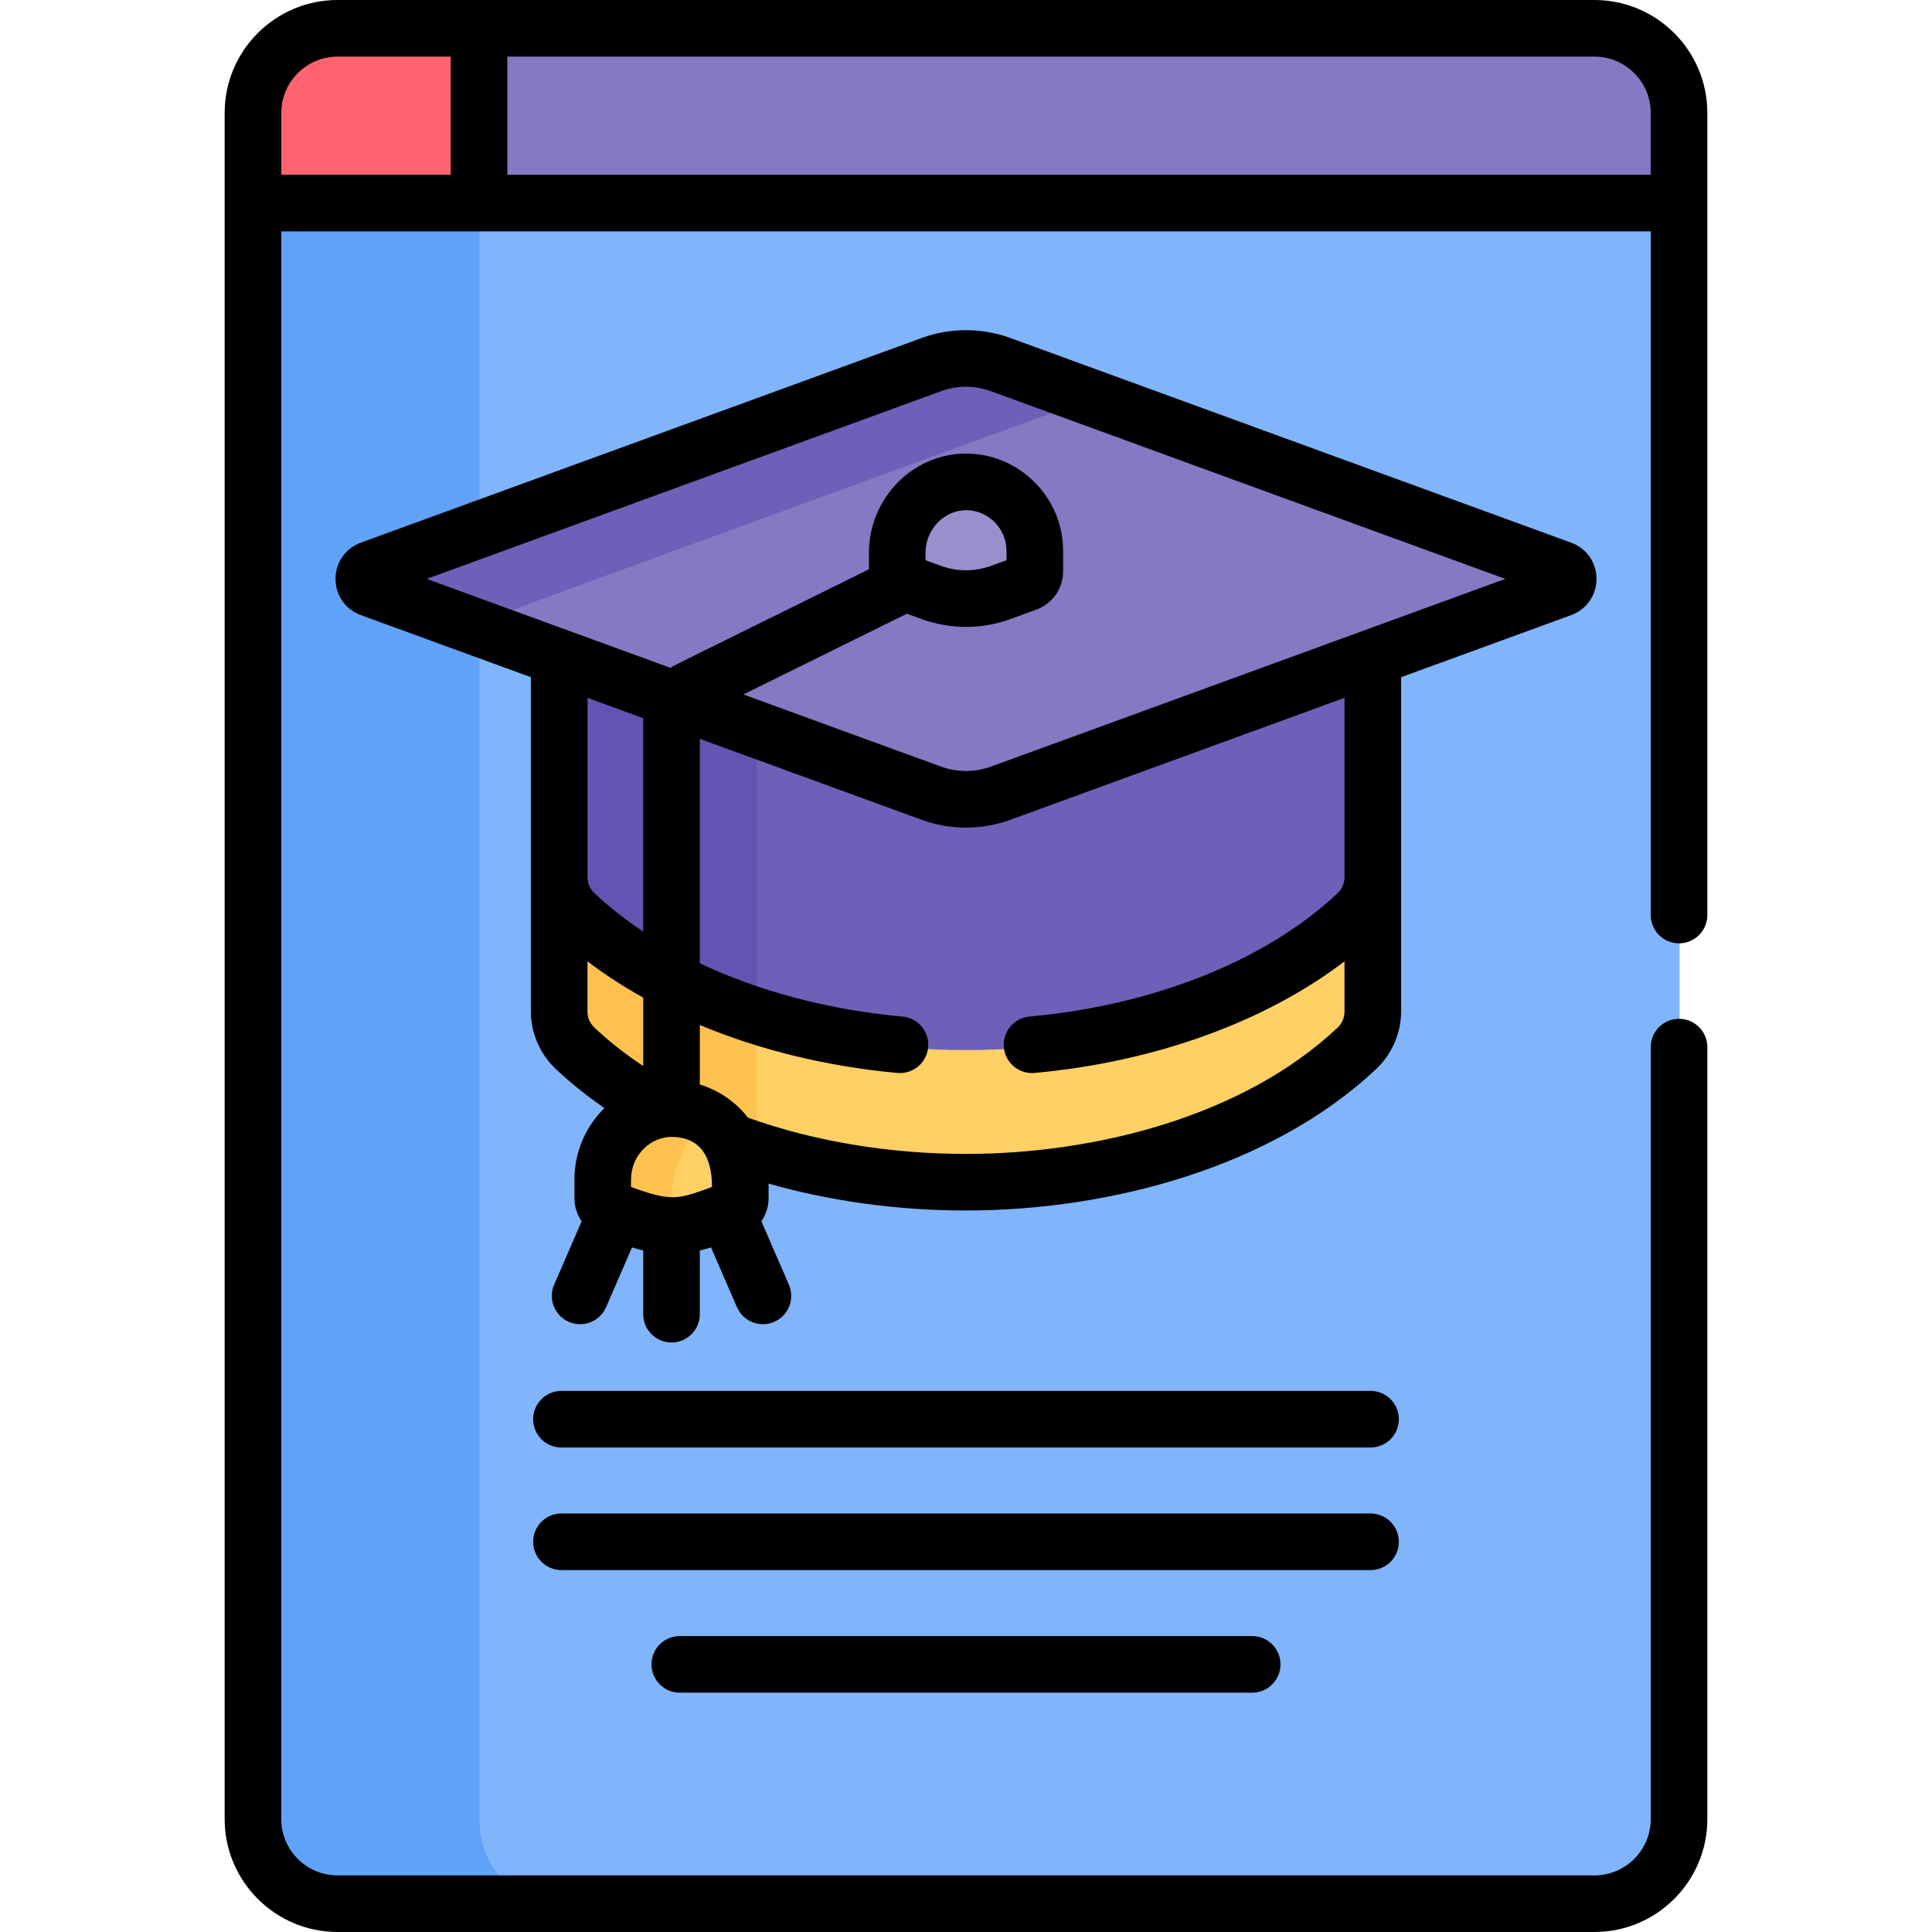 <svg xmlns="http://www.w3.org/2000/svg" id="Layer_1" height="512" viewBox="0 0 512.002 512.002" width="512"><g><g><path d="m434.461 41.495h-350l-17.286 12.934v428.263c0 12.384 10.039 22.423 22.423 22.423h333.081c12.384 0 22.423-10.039 22.423-22.423v-428.263z" fill="#80b4fb"></path><path d="m127.088 482.692v-428.263l17.287-12.934h-59.914l-17.286 12.934v428.263c0 12.384 10.039 22.423 22.423 22.423h59.914c-12.384 0-22.424-10.039-22.424-22.423z" fill="#61a2f9"></path><path d="m422.679 8.113h-295.591l-4.793 5.048v35.833l4.793 5.434h318.014v-23.891c0-12.385-10.039-22.424-22.423-22.424z" fill="#8479c2"></path><path d="m127.088 8.113h-37.49c-12.384 0-22.423 10.039-22.423 22.423v23.892h59.914v-46.315z" fill="#ff636e"></path><path d="m151.961 248.828s43.854 37.167 104.177 37.167 99.99-34.667 99.99-34.667l7.819-9.686v-66.816l-7.819-3.832-99.99 35-103.909-35-3.899 3.832v66.635z" fill="#6e60b8"></path><path d="m200.64 187.301-48.411-16.307-3.899 3.832v66.635l3.631 7.367s18.787 15.919 48.679 26.921z" fill="#6353b2"></path><path d="m359.77 242.76c-22.757 21.465-60.686 35.521-103.632 35.521s-80.874-14.056-103.632-35.521c-2.664-2.512-4.177-6.008-4.177-9.669v35.631c0 3.662 1.513 7.157 4.177 9.669 6.433 6.067 14.079 11.542 22.707 16.275l18.372 8.385c18.433 6.909 39.787 10.86 62.553 10.86 42.946 0 80.875-14.056 103.632-35.52 2.664-2.512 4.177-6.008 4.177-9.669v-35.631c0 3.661-1.513 7.157-4.177 9.669z" fill="#ffd064"></path><path d="m200.64 269.87c-19.362-6.224-35.931-15.6-48.134-27.109-2.664-2.512-4.177-6.008-4.177-9.669v35.631c0 3.662 1.513 7.157 4.177 9.669 6.433 6.067 14.079 11.542 22.707 16.275l18.372 8.385c2.307.865 4.659 1.683 7.054 2.453v-35.635z" fill="#ffc250"></path><path d="m413.937 151.473-148.61-54.235c-5.935-2.166-12.444-2.166-18.378 0l-148.609 54.235c-2.383.87-2.383 4.24 0 5.11l148.61 54.235c5.935 2.166 12.444 2.166 18.378 0l148.61-54.235c2.382-.87 2.382-4.241-.001-5.11z" fill="#8479c2"></path><path d="m125.108 165.504 157.101-57.334c2.754-1.005 5.627-1.542 8.512-1.665l-25.394-9.268c-5.935-2.166-12.444-2.166-18.378 0l-148.609 54.236c-2.383.87-2.383 4.24 0 5.11l25.875 9.443c.251-.214.546-.395.893-.522z" fill="#6e60b8"></path><path d="m178.446 294.408c-10.216-.191-18.577 8.486-18.577 18.703v5.047c0 1.355.847 2.566 2.12 3.03l6.92 2.525c5.935 2.166 12.443 2.165 18.378 0l6.919-2.525c1.273-.464 2.12-1.675 2.12-3.03v-5.525c0-9.951-7.973-18.039-17.88-18.225z" fill="#ffd064"></path><path d="m178.098 323.377v-6.527c0-7.999 3.794-15.262 9.589-19.698-2.696-1.674-5.849-2.68-9.24-2.744-10.216-.191-18.577 8.486-18.577 18.703v5.047c0 1.355.847 2.566 2.12 3.03l6.92 2.526c3.115 1.137 6.388 1.661 9.654 1.604-.297-.587-.466-1.247-.466-1.941z" fill="#ffc250"></path><path d="m256.487 128.32c-10.216-.191-18.577 8.486-18.577 18.703v5.047c0 1.355.847 2.566 2.12 3.03l6.92 2.525c5.935 2.166 12.443 2.165 18.378 0l6.919-2.525c1.273-.464 2.12-1.675 2.12-3.03v-5.525c0-9.95-7.974-18.039-17.88-18.225z" fill="#9790cc"></path></g><g><path d="m363.212 368.602h-214.422c-4.143 0-7.5 3.358-7.5 7.5s3.357 7.5 7.5 7.5h214.422c4.143 0 7.5-3.358 7.5-7.5s-3.358-7.5-7.5-7.5z"></path><path d="m370.712 408.589c0-4.142-3.357-7.5-7.5-7.5h-214.422c-4.143 0-7.5 3.358-7.5 7.5s3.357 7.5 7.5 7.5h214.422c4.142 0 7.5-3.358 7.5-7.5z"></path><path d="m180.156 433.577c-4.143 0-7.5 3.358-7.5 7.5s3.357 7.5 7.5 7.5h151.689c4.143 0 7.5-3.358 7.5-7.5s-3.357-7.5-7.5-7.5z"></path><path d="m371.31 179.46 45.062-16.445c4.08-1.489 6.716-5.258 6.716-9.601s-2.637-8.11-6.716-9.599l-148.61-54.236c-7.583-2.768-15.937-2.769-23.521 0l-148.609 54.235c-4.08 1.488-6.717 5.256-6.717 9.6s2.636 8.112 6.716 9.601l45.062 16.445v88.649c0 5.847 2.579 11.396 6.531 15.126 3.915 3.692 8.255 7.168 12.952 10.417-.001.001-.003.003-.005.004-5.045 4.952-7.938 11.819-7.938 18.842v5.047c0 2.226.698 4.343 1.915 6.1l-7.289 16.802c-1.648 3.8.096 8.217 3.896 9.865 3.796 1.648 8.215-.094 9.865-3.896l6.868-15.833c.981.314 1.972.585 2.972.808v16.884c0 4.142 3.357 7.5 7.5 7.5s7.5-3.358 7.5-7.5v-16.884c1-.224 1.991-.494 2.971-.808l6.869 15.833c1.651 3.805 6.071 5.543 9.865 3.896 3.801-1.648 5.545-6.065 3.896-9.865l-7.289-16.802c1.217-1.757 1.916-3.875 1.916-6.101v-3.871c16.444 4.673 34.277 7.124 52.312 7.124 38.293 0 81.203-11.555 108.779-37.565 3.963-3.74 6.529-9.333 6.529-15.125.002-10.027.002-78.485.002-88.647zm-121.927-75.79c4.268-1.558 8.969-1.558 13.236 0l136.305 49.745c-2.535.925-133.963 48.89-136.304 49.744-4.27 1.558-8.97 1.557-13.237 0l-52.387-19.119 43.341-21.407 3.905 1.425c3.792 1.384 7.775 2.076 11.76 2.076s7.97-.692 11.761-2.076l6.917-2.524c4.218-1.538 7.051-5.587 7.051-10.076v-5.525c0-13.923-11.322-25.463-25.239-25.724-6.793-.124-13.313 2.485-18.279 7.36-5.045 4.952-7.938 11.819-7.938 18.842v4.464c-54.71 27.022-51.218 25.227-52.563 26.128l-64.632-23.588zm-4.111 44.797v-2.057c0-3.021 1.256-5.987 3.445-8.137 2.068-2.029 4.699-3.106 7.491-3.068 5.801.109 10.521 4.921 10.521 10.727v2.534l-4.11 1.5c-4.268 1.558-8.968 1.557-13.235 0zm-74.811 98.413c-4.729-3.133-9.071-6.534-12.945-10.188-1.159-1.093-1.823-2.629-1.823-4.213v-47.543l14.779 5.394c-.017.965-.011-6.491-.011 56.55zm-3.229 67.676c0-2.134-.393-6.427 3.445-10.195 2.194-2.153 4.927-3.113 7.49-3.067 7.7.146 10.521 5.589 10.521 13.261-9.011 3.289-10.624 3.954-21.456.001zm3.229-32.049c-4.295-2.845-8.236-5.898-11.789-9.129-1.119-1.018-2.98-2.389-2.98-5.269v-13.335c4.551 3.469 9.507 6.668 14.769 9.607zm27.772 13.696c-3.201-4.115-7.616-7.23-12.772-8.798v-15.761c15.808 6.591 33.637 10.992 52.36 12.694 4.133.371 7.774-2.665 8.148-6.79.376-4.125-2.664-7.773-6.789-8.148-19.59-1.781-38.026-6.697-53.72-14.108v-59.493l58.78 21.452c3.7 1.35 7.727 2.076 11.76 2.076 4.129-.001 8.161-.763 11.76-2.076h.001l88.548-32.315v47.543c0 1.584-.664 3.12-1.823 4.213-18.852 17.782-48.617 29.704-81.665 32.709-4.125.375-7.165 4.023-6.789 8.148.374 4.125 4.019 7.167 8.148 6.79 31.805-2.892 61.074-13.514 82.129-29.564v13.335c0 1.648-.734 3.186-1.823 4.213-24.915 23.501-64.132 33.477-98.485 33.477-20.248-.002-40.165-3.315-57.768-9.597z"></path><path d="m89.461 512.002h333.081c16.499 0 29.923-13.423 29.923-29.923v-204.579c0-4.142-3.357-7.5-7.5-7.5s-7.5 3.358-7.5 7.5v204.579c0 8.229-6.694 14.923-14.923 14.923h-333.081c-8.229 0-14.924-6.694-14.924-14.923v-420.764h362.928v181.185c0 4.142 3.357 7.5 7.5 7.5s7.5-3.358 7.5-7.5c0-7.174 0-202.365 0-212.577 0-16.498-13.421-29.923-29.923-29.923-9 0-330.101 0-333.081 0-16.5 0-29.924 13.423-29.924 29.923v452.155c0 16.501 13.424 29.924 29.924 29.924zm348.004-482.079v16.392h-303.014v-31.315h288.091c8.226 0 14.923 6.692 14.923 14.923zm-362.928 0c0-6.686 4.419-12.359 10.491-14.251 1.401-.437 2.89-.672 4.433-.672h29.99v31.315h-44.914z"></path></g></g></svg>